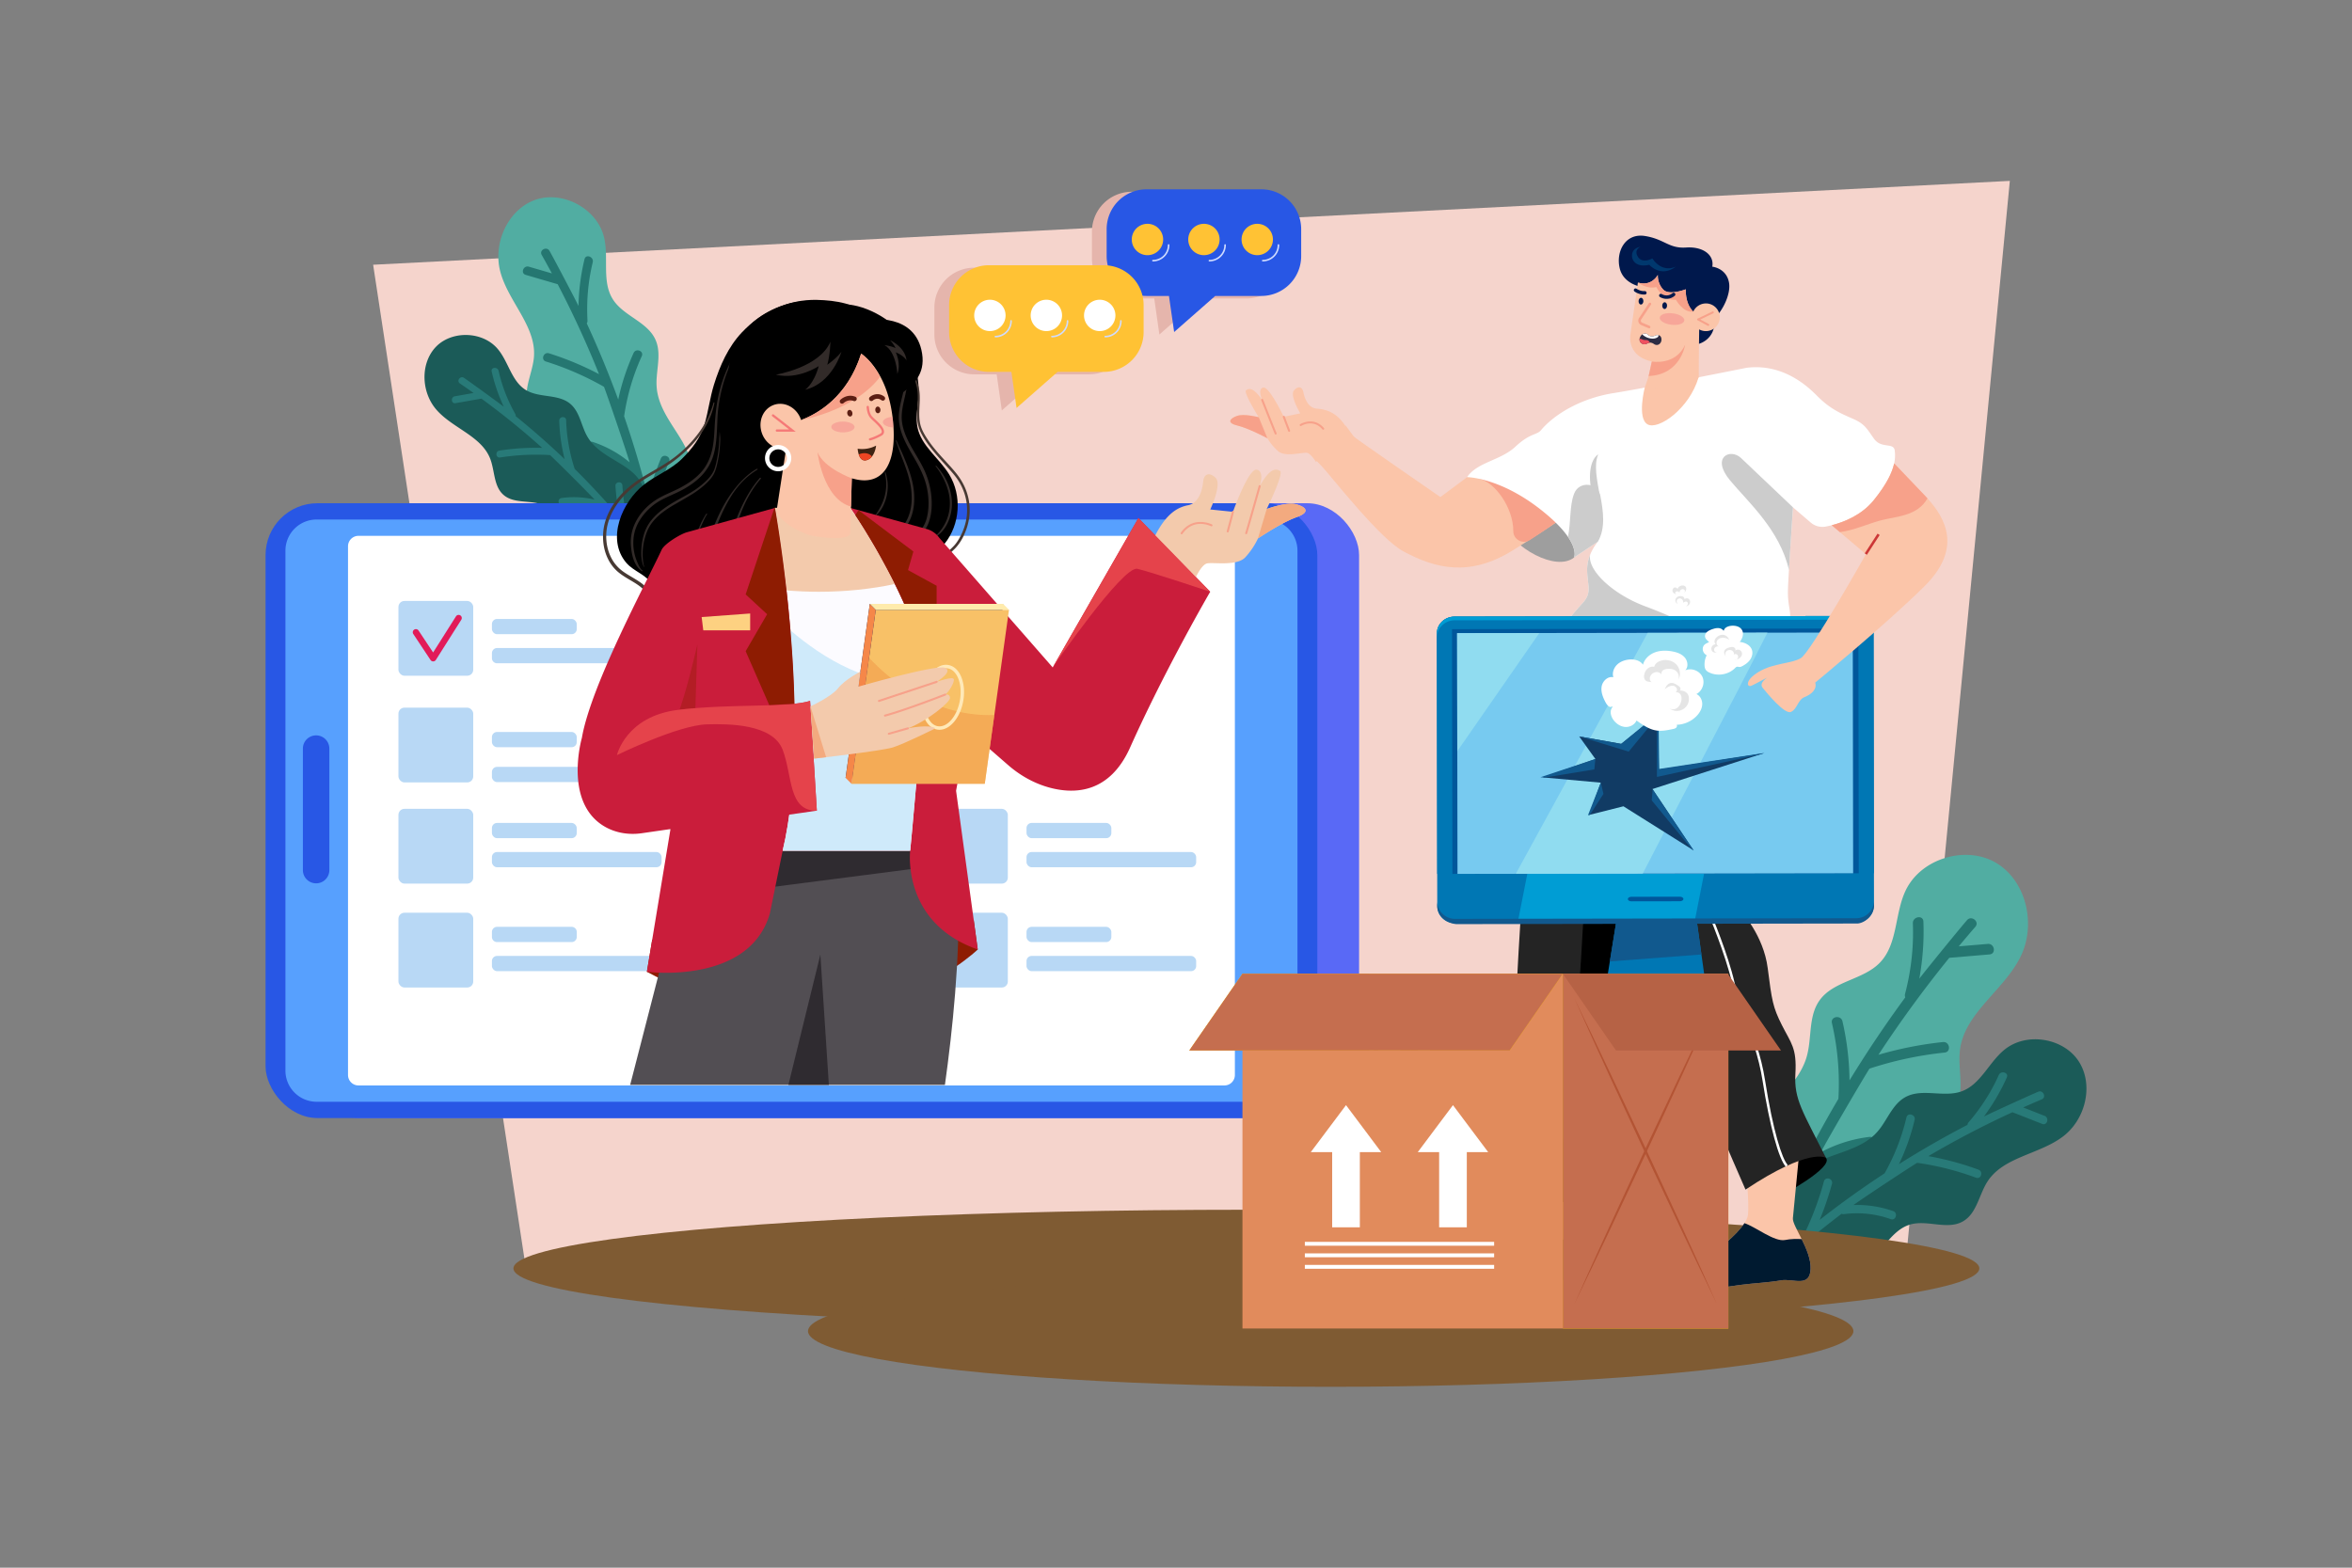 <svg xmlns="http://www.w3.org/2000/svg" viewBox="0 0 4680 3120"><rect x="0" y="0" width="4680" height="3120" fill="#808080" stroke="none"/><defs><style>.cls-1{isolation:isolate;}.cls-12,.cls-2{fill:#fff;}.cls-2{opacity:0;}.cls-3{fill:#f5d4cc;}.cls-4{fill:#51ada2;}.cls-5{fill:#257771;}.cls-6{fill:#1b5b58;}.cls-7{fill:#287a78;}.cls-8{fill:#7f5b33;}.cls-9{fill:#5969f6;}.cls-10{fill:#2857e5;}.cls-11{fill:#57a0fe;}.cls-13{mix-blend-mode:multiply;}.cls-14{fill:#b8d8f5;}.cls-15{fill:#e21b59;}.cls-16{fill:#fbc5a9;}.cls-17{fill:#001a30;}.cls-18{fill:#242424;}.cls-19{fill:#9e9e9e;}.cls-20{fill:#f7a18a;}.cls-21{fill:#ccc;}.cls-22{fill:#ffd685;}.cls-23{fill:#0077b4;}.cls-24{fill:#11598e;}.cls-25{fill:#00579b;}.cls-26{fill:#009dd4;}.cls-27{fill:#77caf0;}.cls-28{fill:#90dcf0;}.cls-29{fill:#113b64;}.cls-30{fill:#e5e5e5;}.cls-31{fill:#cc3737;}.cls-32{fill:#00184c;}.cls-33{fill:#2d2d44;}.cls-34{fill:#ef515f;}.cls-35{fill:#00386e;}.cls-36{opacity:0.5;}.cls-37{fill:#f3888a;}.cls-38{fill:#e5b5ac;}.cls-39{fill:#ffc234;}.cls-40{fill:#cfdbff;}.cls-41{fill:#322b29;}.cls-42{fill:#473933;}.cls-43{fill:#8e1c02;}.cls-44{fill:#524e53;}.cls-45{fill:#2f2b30;}.cls-46{fill:#ca1d3b;}.cls-47{fill:#fcfbff;}.cls-48{fill:#cfeafa;}.cls-49{fill:#f3caac;}.cls-50{opacity:0.39;}.cls-51{fill:#0e2760;}.cls-52{fill:#f8c167;}.cls-53{opacity:0.67;}.cls-54{fill:#f19f4d;}.cls-55{fill:#ffe9b8;}.cls-56{fill:#f58749;}.cls-57{fill:#e5434b;}.cls-58{fill:#f3aa7f;}.cls-59{fill:#fdd181;}.cls-60{fill:#ffebac;}.cls-61{fill:#f57977;}.cls-62{fill:#5b1e13;}.cls-63{fill:#3e2312;}.cls-64{fill:#ef4623;}.cls-65{fill:#e18b5c;}.cls-66{fill:#ffc800;}.cls-67{fill:#c56e4f;}.cls-68{fill:#b35434;}.cls-69{fill:#b66245;}</style></defs><title>03</title><g class="cls-1"><g id="_03" data-name="03"><rect id="_03-2" data-name="03" class="cls-2" width="4680" height="3120"/><polygon class="cls-3" points="1048.52 2538.08 742.47 526.88 3999.16 360 3791.2 2520.96 1048.52 2538.08"/><path class="cls-4" d="M3473.28,2337.5c1.55,6.42,3.25,12.87,4.93,19.37,8.22,31.73,16.61,64.35,9.14,96.14-1.4,5.91-3.08,12-4.77,18.08a280.26,280.26,0,0,0,18.68,34.25c4.47,7.17,9.31,14.12,14.44,20.87a334,334,0,0,0,22.89,27.37c25.49-21.4,50.95-56.1,63.28-66.55,33.14-28,80.78-36.67,107.9-70.74,32.49-41,24.47-105.73,62.44-141.51,33.29-31.3,90.94-28.79,116.5-66.66,22.86-33.86,6.17-78.62,11.24-118.85,9.28-73.68,88.13-118.65,120.86-186,14.18-29.21,17.67-62.89,11.73-94.24-7.19-37.86-28.16-72.37-60.8-91.79-59.71-35.44-149.92-9.22-180.27,55.81-21.66,46.36-15.26,105.71-50.67,142.58-33.33,34.81-92.56,36.15-120.4,75.48-17.69,25-16.77,56.88-20.67,87.52-1.45,11-3.49,21.74-7.23,32C3560.83,2197.29,3447.05,2228.19,3473.28,2337.5Z"/><path class="cls-5" d="M3645.17,2036.07c.21.92.43,1.83.61,2.79a533.34,533.34,0,0,1,12.27,148q-51,86.64-94.69,177.54a786.87,786.87,0,0,0-12.46-95.22c-2.58-13.41-23.56-9.95-20.94,3.49a768.74,768.74,0,0,1,14.18,132.83q-22.53,49.41-42.88,99.81c4.47,7.17,9.31,14.12,14.44,20.87,36.22-89.69,79.58-178.73,90.33-199.95a10.69,10.69,0,0,0,5.78-1.91A253,253,0,0,1,3723,2283.63c13.55-1.64,10.06-22.58-3.49-20.94a273.14,273.14,0,0,0-96.42,30.5c16-30.3,82.77-144.37,96.77-166.37a710.61,710.61,0,0,1,149.58-32c13.63-1.48,10.12-22.37-3.45-20.92a731.26,731.26,0,0,0-128.31,25.34,2358.88,2358.88,0,0,1,141-193q40.05-3.36,80.11-6.76c13.61-1.12,10.08-22.09-3.52-20.9l-43.2,3.61-14.6,1.24c10.92-13,21.81-26,33-38.8,9-10.31-7.57-23.62-16.52-13.33-11.29,12.93-48.28,58.16-73.31,89.2-9.86,12.21-17.81,22.27-21.61,27.25,1-5.69,2-11.41,2.79-17.19a517.12,517.12,0,0,0,5.35-96.52c-.5-13.64-21.44-10-20.94,3.49a478.68,478.68,0,0,1-7.77,105.63q-3.22,17.47-7.75,34.75a10.63,10.63,0,0,0,.42,7q-59,80.31-111,165.29a548.25,548.25,0,0,0-14-117.55,10.42,10.42,0,0,0-3.76-6.16C3655.47,2021.13,3642.75,2025.5,3645.17,2036.07Z"/><path class="cls-6" d="M3566.39,2377.23c-1.16,5.08-2.2,10.25-3.29,15.44-5.27,25.34-10.73,51.37-27.13,71.27-3.06,3.7-6.36,7.41-9.7,11.14a221.43,221.43,0,0,0,1.26,30.79c.66,6.64,1.66,13.25,2.93,19.82a261.11,261.11,0,0,0,6.65,27.38c25.52-6.24,55.68-21.91,68.06-25,33.27-8.26,70,2.26,101.14-12.38,37.33-17.65,54.29-66.32,93.68-78.39,34.52-10.53,74.47,11.4,105.8-6.48,28-16,31.86-53.52,49.51-80.24,32.33-48.93,103.88-53.22,150.62-89.51,20.25-15.72,34.5-38.35,41.25-62.63,8.14-29.32,5.35-61.09-11-86.25-29.89-46-102.94-58.94-147.16-23.5-31.55,25.27-47.76,69.54-85.72,83.26-35.77,13-78.19-6.75-111.65,11.37-21.25,11.49-31.76,34.42-45.23,54.76a119.43,119.43,0,0,1-16.3,20.13C3677.39,2308.54,3586,2290.65,3566.39,2377.23Z"/><path class="cls-7" d="M3793.47,2223.85c-.17.73-.34,1.45-.54,2.19a421.49,421.49,0,0,1-43,109.12q-66.43,43.5-129.12,92.62a620.9,620.9,0,0,0,24.46-71.78c2.86-10.4-13.21-15.28-16-4.85a606.15,606.15,0,0,1-36.39,99q-33.22,27.12-65.25,55.7c.66,6.64,1.66,13.25,2.93,19.82,57-50.85,118.83-98.75,133.86-110a8.37,8.37,0,0,0,4.76.67,199.7,199.7,0,0,1,93,10c10.18,3.57,15-12.48,4.85-16a215.78,215.78,0,0,0-78.94-12.11c21.94-15.86,109.08-73.3,126.68-84a561.22,561.22,0,0,1,117.11,29.63c10.17,3.72,15-12.3,4.87-16a576.9,576.9,0,0,0-99.72-26.91,1861.76,1861.76,0,0,1,167.34-87.4q29.54,11.61,59.09,23.21c10,4,14.86-12.12,4.82-16l-31.86-12.54-10.77-4.23c12.28-5.4,24.53-10.78,36.91-16,10-4.15,2.89-19.37-7-15.21-12.51,5.2-54.51,24.31-83.09,37.54-11.25,5.2-20.4,9.54-24.83,11.74,2.72-3.67,5.42-7.37,8-11.19a409.3,409.3,0,0,0,37.52-66.49c4.42-9.83-11.68-14.59-16-4.84a377.89,377.89,0,0,1-42.42,72.08q-8.39,11.25-17.63,21.9a8.35,8.35,0,0,0-2.16,5.1q-69.84,36.27-136.4,78.24a433.16,433.16,0,0,0,31.17-88.13,8.25,8.25,0,0,0-.51-5.68C3806,2216.87,3795.45,2215.52,3793.47,2223.85Z"/><path class="cls-4" d="M1366.55,980.39c-2.3,4.93-4.73,9.87-7.15,14.84-11.84,24.29-24,49.27-23.13,76.17.17,5,.53,10.18.9,15.39a230.67,230.67,0,0,1-20.71,24.61c-4.78,5.06-9.83,9.88-15.08,14.5a276.08,276.08,0,0,1-23,18.36c-17.09-21.46-32-53.66-40.22-64.12-22.19-28.07-59.26-42.86-75.59-74.82-19.54-38.41-2.46-89.42-27.27-124.55-21.77-30.73-68.75-38.14-83.2-72.92-12.92-31.1,7.89-64.53,10.38-97.86,4.57-61-51.76-110.28-67.17-170.09-6.67-25.92-4-53.7,5.95-78.06,12-29.4,34.6-53.84,64.15-64.19,54-18.85,122.63,17.1,136.5,74.6,9.9,41-5,87.91,17.58,123.48,21.23,33.58,68.86,44.37,84.91,80.7,10.2,23.06,4.23,48.69,2.37,74.09a123.83,123.83,0,0,0,.6,27C1318.79,852.79,1405.64,896.38,1366.55,980.39Z"/><path class="cls-5" d="M1277.05,708.74c-.32.7-.65,1.4-1,2.15a439.71,439.71,0,0,0-34.16,117.57q27.06,78.36,47.43,158.94A647.72,647.72,0,0,1,1315,912.51c4.28-10.41,20.66-4.17,16.34,6.25a633.51,633.51,0,0,0-33.2,105q10.11,43.61,18.29,87.65c-4.78,5.06-9.83,9.88-15.08,14.5-14.58-78.39-35-157.43-40.23-176.33a8.7,8.7,0,0,1-4.36-2.48,208.39,208.39,0,0,0-83.15-51.1c-10.68-3.55-4.43-19.89,6.25-16.35a225,225,0,0,1,72.9,40.43c-8-27.1-43.23-130.19-50.93-150.25a586.07,586.07,0,0,0-115.6-50.34c-10.78-3.42-4.51-19.73,6.21-16.33a602.84,602.84,0,0,1,99.5,41.48,1939.8,1939.8,0,0,0-82.32-179q-31.8-9.27-63.6-18.59c-10.82-3.13-4.53-19.49,6.26-16.3l34.3,10,11.6,3.39c-6.69-12.3-13.36-24.56-20.29-36.74-5.59-9.81,10-17.84,15.53-8.07,7,12.29,29.48,54.89,44.63,84.07,6,11.48,10.74,20.91,13,25.55.1-4.77.24-9.55.56-14.34a426.4,426.4,0,0,1,11.48-78.85c2.64-10.94,19-4.59,16.34,6.24a394.93,394.93,0,0,0-11,86.61q-.26,14.64.57,29.34a8.83,8.83,0,0,1-1.49,5.59Q1202,718,1230.16,795.2a451.55,451.55,0,0,1,30.56-92.67,8.55,8.55,0,0,1,4-4.36C1271.17,695,1280.73,700.59,1277.05,708.74Z"/><path class="cls-6" d="M1284.83,997.24c.1,4.3.1,8.64.12,13,.11,21.34.26,43.26,10.25,62,1.87,3.48,3.93,7,6,10.58a183.47,183.47,0,0,1-6.06,24.67c-1.62,5.25-3.51,10.43-5.62,15.53a218.33,218.33,0,0,1-9.85,21c-19.6-9.23-41.4-26.83-50.89-31.35-25.53-12.12-57-9.64-79.68-26.56-27.26-20.37-33-62.47-62.85-78.67-26.16-14.16-62-3-84.41-22.56-20-17.51-17-48.45-26.85-72.93-18.11-44.82-75.21-60-107-97-13.79-16-21.59-36.64-23.07-57.36-1.78-25,5.68-50.22,23-67.88,31.68-32.23,92.81-30.75,122.73,5.12,21.35,25.58,27.2,64,55.62,81.3,26.77,16.36,64.27,7.35,88.33,27.46,15.29,12.77,20,33,27.58,51.65a98.06,98.06,0,0,0,9.87,18.93C1206.4,923.58,1283.15,924.09,1284.83,997.24Z"/><path class="cls-7" d="M1126.5,836.15c0,.61,0,1.22.07,1.86a346.84,346.84,0,0,0,16.92,95.2q46.54,46,89.14,96a511.51,511.51,0,0,1-8-62c-.61-8.86,13.17-10.18,13.76-1.28a500.12,500.12,0,0,0,13.18,85.95q22.41,27.35,43.6,55.68c-1.62,5.25-3.51,10.43-5.62,15.53-37.72-50.41-79.83-99.23-90.12-110.8a6.85,6.85,0,0,1-4-.24,164.74,164.74,0,0,0-76.75-7.12c-8.8,1.22-10.09-12.54-1.29-13.76a177.64,177.64,0,0,1,65.76,3.15c-15.13-16.4-76.12-77.08-88.59-88.6a462.44,462.44,0,0,0-99.46,4.76c-8.82,1.34-10.09-12.39-1.31-13.73a476.1,476.1,0,0,1,85-5.41,1533,1533,0,0,0-120.87-98q-25.75,4.55-51.54,9.07c-8.76,1.57-10-12.22-1.26-13.73l27.78-4.92,9.4-1.65c-9-6.37-18-12.72-27.21-18.93-7.39-5,.84-16.12,8.18-11.14,9.26,6.26,40.06,28.57,61,43.94,8.24,6,14.92,11,18.14,13.55-1.6-3.41-3.17-6.85-4.62-10.35a336.55,336.55,0,0,1-19.43-59.86c-2-8.66,11.82-9.87,13.76-1.28a311.55,311.55,0,0,0,22.47,65.18q4.93,10.46,10.66,20.58a6.92,6.92,0,0,1,.9,4.47q50.47,40.74,97.38,85.55a357.06,357.06,0,0,1-10.75-76.31,6.78,6.78,0,0,1,1.34-4.5C1117.52,828.46,1126.26,829.1,1126.5,836.15Z"/><ellipse class="cls-8" cx="2480.07" cy="2524.35" rx="1458.41" ry="116.72"/><ellipse class="cls-8" cx="2647.83" cy="2649.21" rx="1040.06" ry="110.79"/><rect class="cls-9" x="611.49" y="1001.54" width="2092.81" height="1223.59" rx="103.17"/><rect class="cls-10" x="528.41" y="1001.54" width="2092.81" height="1223.59" rx="103.17"/><path class="cls-11" d="M629.95,1034H2519.69a62,62,0,0,1,62,62V2130.71a62,62,0,0,1-62,62H629.95a62,62,0,0,1-62-62V1095.95a62,62,0,0,1,62-62Z"/><path class="cls-12" d="M713.27,1066.41H2436.37a20.78,20.78,0,0,1,20.78,20.78V2139.47a20.77,20.77,0,0,1-20.77,20.77H713.27a20.78,20.78,0,0,1-20.78-20.78V1087.19A20.78,20.78,0,0,1,713.27,1066.41Z"/><g class="cls-13"><rect class="cls-14" x="978.83" y="1637.81" width="168.79" height="30.31" rx="10.15"/></g><g class="cls-13"><rect class="cls-14" x="978.83" y="1695.68" width="337.58" height="30.31" rx="10.15"/></g><g class="cls-13"><rect class="cls-14" x="792.82" y="1196.02" width="148.81" height="148.81" rx="11.92"/></g><path class="cls-15" d="M861.91,1316.33a6.26,6.26,0,0,1-5.22-2.8l-34.31-51.73a6.26,6.26,0,0,1,10.44-6.92l29,43.67,45.48-71.88a6.26,6.26,0,0,1,10.58,6.7l-50.64,80.05a6.27,6.27,0,0,1-5.23,2.91Z"/><g class="cls-13"><rect class="cls-14" x="978.83" y="1231.85" width="168.79" height="30.31" rx="10.15"/></g><g class="cls-13"><path class="cls-14" d="M989,1289.72h317.27a10.15,10.15,0,0,1,10.15,10.15v10a10.16,10.16,0,0,1-10.16,10.16H989a10.15,10.15,0,0,1-10.15-10.15v-10A10.16,10.16,0,0,1,989,1289.72Z"/></g><g class="cls-13"><rect class="cls-14" x="978.83" y="1526.2" width="337.58" height="30.31" rx="10.15"/></g><g class="cls-13"><rect class="cls-14" x="978.83" y="1456.75" width="168.79" height="30.31" rx="10.15"/></g><g class="cls-13"><rect class="cls-14" x="792.82" y="1408.35" width="148.81" height="148.81" rx="11.92"/></g><g class="cls-13"><rect class="cls-14" x="792.82" y="1609.73" width="148.81" height="148.81" rx="11.92"/></g><g class="cls-13"><path class="cls-14" d="M989,1844.6h148.48a10.15,10.15,0,0,1,10.15,10.15v10a10.16,10.16,0,0,1-10.16,10.16H989a10.15,10.15,0,0,1-10.15-10.15v-10A10.15,10.15,0,0,1,989,1844.6Z"/></g><g class="cls-13"><rect class="cls-14" x="978.83" y="1902.47" width="337.58" height="30.31" rx="10.15"/></g><g class="cls-13"><rect class="cls-14" x="792.82" y="1816.52" width="148.81" height="148.81" rx="11.92"/></g><g class="cls-13"><rect class="cls-14" x="2042.56" y="1637.81" width="168.79" height="30.31" rx="10.15"/></g><g class="cls-13"><rect class="cls-14" x="2042.56" y="1695.68" width="337.58" height="30.31" rx="10.15"/></g><g class="cls-13"><rect class="cls-14" x="1856.55" y="1609.73" width="148.81" height="148.81" rx="11.92"/></g><g class="cls-13"><rect class="cls-14" x="2042.56" y="1844.6" width="168.79" height="30.31" rx="10.15"/></g><g class="cls-13"><rect class="cls-14" x="2042.56" y="1902.47" width="337.58" height="30.31" rx="10.15"/></g><g class="cls-13"><rect class="cls-14" x="1856.55" y="1816.52" width="148.81" height="148.81" rx="11.92"/></g><path class="cls-10" d="M655.34,1731.71V1489.87A26.32,26.32,0,0,0,629,1463.55h0a26.33,26.33,0,0,0-26.32,26.32v241.84A26.32,26.32,0,0,0,629,1758h0A26.31,26.31,0,0,0,655.34,1731.71Z"/><path class="cls-16" d="M3027.91,2326.88s6.22,65.54,4,90.14-55.4,69.12-81.24,82-84.56,36.34-80.28,58.84,121.23,2.61,147.45-.8,54.73-4.53,79.3-8.91,57.77,15.46,59.23-22.91-36.81-85.39-35.24-100.81,12.18-125.63,12.18-125.63S3043.57,2310.41,3027.91,2326.88Z"/><path class="cls-17" d="M3097.17,2548.18c-24.56,4.38-53.08,5.5-79.29,8.91s-143.17,23.31-147.45.8,54.44-45.92,80.28-58.84c20.51-10.24,58.24-40.39,74-64.7,22.81,7.54,59.62,37.71,80.89,33.47,11.24-2.25,23.19-2.35,33-1.77,9.22,18.53,18.5,40,17.77,59.22C3155,2563.64,3121.74,2543.8,3097.17,2548.18Z"/><path class="cls-18" d="M3313.07,1245.6v228.81s-74.43,290.38-74.3,325.65c.05,12.41-27.4,134.39-40.83,229.38-11.58,81.87,7.67,133.58-3.83,211.63-13.11,89-39.17,154.49-39.17,154.49l-70.63-5-84.48-6s21.71-608.9,37.72-679.46S3167.23,1257,3167.23,1257Z"/><path d="M3313.07,1462.32v12.09s-74.43,290.38-74.3,325.65c.05,12.41-27.4,134.39-40.83,229.38-11.58,81.87,7.67,133.58-3.83,211.63-13.11,89-39.17,154.49-39.17,154.49l-70.63-5c32.54-72.14,34.77-271.29,46.85-326.61,12.37-56.64,18.84-252.93,25.29-322.09S3280,1477.93,3280.1,1466.51C3280.1,1466.51,3293.25,1440.82,3313.07,1462.32Z"/><path d="M3633.34,2304.37C3649,2324,3544,2379.69,3544,2379.69l-38.16-58.55S3603.23,2266.47,3633.34,2304.37Z"/><path class="cls-16" d="M3474.27,2326.88s6.22,65.54,4,90.14-55.4,69.12-81.24,82-84.56,36.34-80.28,58.84,121.23,2.61,147.44-.8,54.73-4.53,79.3-8.91,57.78,15.46,59.24-22.91-36.81-85.39-35.24-100.81,12.18-125.63,12.18-125.63S3489.93,2310.41,3474.27,2326.88Z"/><path class="cls-17" d="M3543.53,2548.18c-24.57,4.38-53.08,5.5-79.3,8.91s-143.16,23.31-147.44.8,54.44-45.92,80.28-58.84c20.51-10.24,58.24-40.39,74-64.7,22.81,7.54,59.62,37.71,80.89,33.47,11.24-2.25,23.19-2.35,33-1.77,9.22,18.53,18.5,40,17.77,59.22C3601.31,2563.64,3568.1,2543.8,3543.53,2548.18Z"/><path class="cls-18" d="M3420.49,1215.7s126.28,56.8,113.31,194.5c-17.29,183.63-69.32,403.53-69.32,403.53s44.55,47.81,52.85,112.6,10.11,77.84,28.31,113.9,29.9,45.38,26.84,96.73,14.9,75.33,60.86,167.41c0,0-32.29-21.85-160.12,63.14,0,0-150.92-343.94-179.38-436.22s-33.49-165.94-28-286.38,5.76-244.1,5.76-244.1l4.42-152.31Z"/><path class="cls-12" d="M3553.53,2322.05c-14.19-14.86-32.37-81.91-46.31-170.82-8-50.78-23.13-89.13-36.52-123-9.51-24-18.49-46.73-24.12-71.31-13.44-58.67-48-140.16-48.34-141l-.31-.72.16-.77c.33-1.67,33.82-169,53-309.6,19.06-139.55-9.66-193.11-10-193.63l4.42-2.48c.31.56,7.7,14,12.71,45.06,4.58,28.46,7.92,77.89-2.16,151.74-18.56,135.92-50.43,296.64-52.92,309.14,3.48,8.27,35.45,85,48.31,141.11,5.54,24.2,14.45,46.73,23.89,70.58,13.48,34.08,28.77,72.71,36.81,124,15.68,100,33.89,156.51,45,168.11Z"/><path class="cls-19" d="M3132.14,1109.46c-35.41,28.52-120.3-17.28-146.83-72.31-13.48-28,100.71-43.4,100.71-43.4S3163.42,1084.28,3132.14,1109.46Z"/><path class="cls-16" d="M3130,1016.58s-33.16,24.78-119.68,78.62-154.37,36.2-217.5,2.34c-45.33-24.31-130.9-132.73-182-193.28l60.81-51c49.62,36.31,194.5,136,194.5,136l53.14-39.67C2969.55,919.71,3130,1016.58,3130,1016.58Z"/><path class="cls-20" d="M3011.18,1057.09c0-47.31-37.14-97.58-67.25-104l14.86-8.17c66.79,8.67,171.18,71.68,171.18,71.68,9.06-8.54-35,25.56-86,58.3C3029.84,1083.92,3011.17,1073.85,3011.18,1057.09Z"/><path class="cls-12" d="M3475.51,731.92s-195.44,39.39-264.79,50.41-120.6,45.19-144.5,73.86c-8.4,10.07-21.3,5.21-50.91,32.84s-76,30.54-96.1,60.58c0,0,64.7.25,146.56,64.64s66.37,95.21,66.37,95.21l47.42-31.52s-21.76,24.66-21.49,55.76,10.35,44.7-8.13,65.6-43.56,45.18-27.7,55.82,154.58,5,258.78,7.09,170.52-.53,178.21-22.16-2.91-30.14-1.51-68.15,10-162.17,10-162.17L3603,1040a35.5,35.5,0,0,0,29.66,8c24-4.52,67.41-17.34,96.07-52.88,41.43-51.38,43.67-79.6,41.43-98.24-2-17.13-26.57-3.09-41.26-23.69s-18.1-29.29-42.25-39.86-45.37-19.5-71.32-45.81S3542.21,723.86,3475.51,731.92Z"/><path class="cls-21" d="M3442.45,956.06c-38.67-46.62.67-64.39,21.69-44.67s103.55,98.34,103.55,98.34-5.07,73.47-8.05,124.68C3541.46,1054.28,3477.55,998.38,3442.45,956.06Z"/><path class="cls-21" d="M3381,1262.21c-104.2-2.13-242.93,3.55-258.78-7.09s9.23-34.92,27.7-55.82,8.41-34.5,8.13-65.6a77.72,77.72,0,0,1,6.1-29.85c-6.09,29.86,43.16,78.06,109.76,102.93,54.39,20.32,93.21,39.76,113,55.54C3384.91,1262.28,3383,1262.26,3381,1262.21Z"/><path class="cls-21" d="M3176.5,1073.12c30.42-53-14.38-126.08,3.59-168.86,0,0-21,10.74-15.47,60.55s-.93,76.91-.93,76.91Z"/><path class="cls-22" d="M3179.56,1077.94l-.74.88C3179.26,1078.28,3179.56,1077.94,3179.56,1077.94Z"/><path class="cls-21" d="M3179.56,1077.94l-47.42,31.52s6.73-13.43-12.2-41.06c5.91-28.69,3.1-61,11.63-84.34.26-.7.52-1.39.79-2.06,10.09-25.34,47-21.82,52.08,5C3190.39,1018.5,3194.81,1051.34,3179.56,1077.94Z"/><polygon class="cls-23" points="3373.64 1814.73 3219.97 1810.03 3192.89 1977.62 3396.4 1977.3 3373.64 1814.73"/><polygon class="cls-24" points="3372.61 1807.35 3219.33 1814 3203.26 1913.46 3385.53 1899.61 3372.61 1807.35"/><path class="cls-25" d="M3416.46,1973l-243.65.38a14.43,14.43,0,0,0-14.41,14.45l0,17.4,272.51-.43,0-17.4A14.42,14.42,0,0,0,3416.46,1973Z"/><path class="cls-23" d="M3692.85,1225.94l-798.78,1.25c-19.39,0-35.09,15-35.06,33.52l.85,543.15c0,18.48,15.78,33.43,35.17,33.4l798.78-1.25c19.4,0,35.1-15,35.07-33.52l-.85-543.15C3728,1240.87,3712.25,1225.91,3692.85,1225.94Z"/><polygon class="cls-26" points="3019.72 1837.07 3371.48 1836.52 3491.93 1226.26 3140.17 1226.81 3019.72 1837.07"/><path class="cls-24" d="M3693.8,1827.43,2895,1828.69a35.12,35.12,0,0,1-35.18-35.07l0,8.58c0,19.4,15.78,35.09,38.24,37l798.78-1.25c16.33-2,32-17.75,32-37.15l0-8.57A35.11,35.11,0,0,1,3693.8,1827.43Z"/><path class="cls-23" d="M3692.85,1225.94l-798.78,1.25c-19.39,0-35.09,15-35.06,33.52l.75,478.56,869-1.36-.75-478.57C3728,1240.87,3712.25,1225.91,3692.85,1225.94Z"/><rect class="cls-25" x="2889.59" y="1251.47" width="808.58" height="487.12" transform="translate(-2.34 5.18) rotate(-0.09)"/><rect class="cls-27" x="2899.73" y="1259.48" width="787.27" height="479.1" transform="translate(-2.35 5.18) rotate(-0.09)"/><path class="cls-25" d="M3342.63,1784.61l-96.58.15c-3.89,0-7,2-7,4.54s3.16,4.52,7,4.51l96.59-.15c3.88,0,7-2,7-4.54S3346.52,1784.6,3342.63,1784.61Z"/><path class="cls-26" d="M3692.85,1225.94l-798.78,1.25a35.12,35.12,0,0,0-35.06,35.18v7.35a35.12,35.12,0,0,1,35.07-35.17l798.77-1.26a35.12,35.12,0,0,1,35.18,35.07V1261A35.12,35.12,0,0,0,3692.85,1225.94Z"/><polygon class="cls-28" points="3062.96 1259.85 2899.72 1495 2899.35 1260.1 3062.96 1259.85"/><path class="cls-28" d="M3516.79,1259.13c-57,113.87-184.1,354.49-248.09,479.5l-252.59.4,262.42-479.52Z"/><polygon class="cls-29" points="3298.56 1422.54 3300.87 1531.76 3508.57 1499.31 3288.08 1570.33 3369.66 1692.28 3230.31 1604.69 3161.8 1621.93 3185.26 1557.64 3069.59 1547.12 3174.48 1510.55 3142.28 1465.62 3225.83 1480.48 3298.56 1422.54"/><polygon class="cls-24" points="3296.97 1546.26 3505.36 1500.66 3510.9 1498.55 3301.41 1530.35 3300.1 1419.26 3225.83 1480.48 3142.28 1465.62 3240.77 1495.9 3296.72 1427.85 3296.97 1546.26"/><polygon class="cls-24" points="3073.72 1547.42 3172.39 1531.27 3174.48 1510.55 3065.09 1546.87 3073.72 1547.42"/><polygon class="cls-24" points="3163.64 1621.56 3190.54 1580.03 3185.26 1557.64 3159.73 1622.57 3163.64 1621.56"/><polygon class="cls-24" points="3366.2 1690.09 3370.13 1692.59 3288.41 1570.89 3286.59 1592.91 3366.2 1690.09"/><path class="cls-12" d="M3318,1168a11.65,11.65,0,0,0,4.56,14.46c-6.8,5.1-7.89,16.23-2.22,22.55s16.86,6.43,22.66.22c2.06,7,9.59,11.47,16.84,11.18s13.92-4.7,18.16-10.59c2.73-3.79,4.62-8.69,3.12-13.11-2-5.81-8.62-8.32-14.49-10.1a30.5,30.5,0,0,0,16.61-10.87c2.65-3.45,4.53-8.32,2.28-12-1.85-3.06-5.73-4.09-9.24-4.75-4.05-.76-8.23-1.37-12.26-.5s-7.91,3.49-9.19,7.4c1.7-2.61.58-6.35-1.79-8.37s-5.65-2.63-8.77-2.72c-3.41-.09-7.05.45-9.67,2.65s-2.95,5.53-2.47,8.58C3326.56,1161.24,3320.64,1162.24,3318,1168Z"/><path class="cls-12" d="M3388.49,1288.5a13.82,13.82,0,0,0,7.51,15.56,40,40,0,0,0-4.24,21,16,16,0,0,0,2.33,8,16.51,16.51,0,0,0,6.55,5.11c16.54,8.22,38.13,4.79,51.32-8.16,1.37-1.35,2.82-2.87,4.74-3.1,1.38-.17,2.74.39,4.12.49,2.24.17,4.38-.82,6.35-1.88,6-3.2,11.61-7.3,15.41-12.89s5.52-12.88,3.37-19.29c-3.25-9.66-14.11-14.71-24.25-15.81,5.84-6.87,9-17.42,3.83-24.82-4.24-6.09-12.55-7.88-20-7.35-6.71.47-14.42,3.57-15.77,10.16-2.2-3.49-6.43-5.3-10.55-5.52s-8.18.9-12.09,2.19c-6.78,2.23-14.56,6.57-14.49,13.7.05,5.48,4.59,8.66,8.21,11.92C3395.73,1280.55,3390.22,1281.83,3388.49,1288.5Z"/><path class="cls-12" d="M3194.83,1398c-5.21-9.79-9.73-20.76-7.89-31.7s12.46-21,23.25-18.43c-2.59-8.62.74-18.35,7.1-24.72s15.34-9.66,24.3-10.55c10.29-1,22,1.68,27.6,10.36,2.92-11.34,12.42-20.26,23.35-24.47s23.11-4.18,34.64-2.12c9.26,1.65,18.77,4.88,25,12s7.71,18.88,1.2,25.67c12.31-5.34,28.34.73,34,12.89s.06,28.36-11.94,34.37c7.79,3.4,12.12,12.46,11.63,20.94s-5,16.31-10.9,22.47a57.81,57.81,0,0,1-39.88,17.74c1.27,1.89.35,4.62-1.41,6.08s-4.08,2-6.31,2.44c-10.5,2.21-21.25,4.43-31.88,3-15-2.06-28-11.19-40.34-20-3.64,8.57-13.53,13.53-22.81,12.78s-17.69-6.48-23.17-14c-5-6.92-7.72-16.8-2.95-23.91.82-1.24,1.29-2.13.3-3.26C3202.9,1410.44,3196.91,1401.94,3194.83,1398Z"/><path class="cls-30" d="M3277.4,1331.52a15.82,15.82,0,0,1,14.23-4.43c1.15-5.88,6.69-10,12.37-11.89,10.52-3.56,23.07-1.22,31,6.6s10.23,21,4.72,30.65a15.81,15.81,0,0,0-3.92-16.27c-4.74-4.53-11.89-5.58-18.41-4.89-3.12.33-6.33,1.07-8.73,3.09s-3.69,5.61-2.26,8.4a12,12,0,0,0-11.19-5.18,14.67,14.67,0,0,0-10.58,6.73c-2.7,4.17-2.7,10.68,2,13.37-5.2-1.19-10.75-.34-13.77-5.27C3269.06,1346.32,3272.82,1336.06,3277.4,1331.52Z"/><path class="cls-30" d="M3333.57,1378.39c3.91-1.68,8.69.74,10.75,4.47s1.92,8.29,1,12.43c-1.29,5.6-4.18,11.08-9,14.15s-11.86,3.06-15.89-1a23.93,23.93,0,0,0,40.16-19.47,16.58,16.58,0,0,0-2.26-7.44c-3.23-5.18-9.82-7.33-15.92-7.34,1.7-1.11,1.88-3.67.94-5.47a12.52,12.52,0,0,0-4.36-4.16c-4.22-2.87-8.95-5.88-14-5.25-6.23.76-10.59,6.83-12.2,12.46,3.87-4,11.48-8,17.22-6.77C3336.07,1366.25,3340,1374.21,3333.57,1378.39Z"/><path class="cls-30" d="M3405.24,1290.24a9,9,0,0,1,8.77-8,7.41,7.41,0,0,1-2.36-7,12.64,12.64,0,0,1,3.71-6.62c3.73-3.74,9.19-5.91,14.4-5s9.88,5.08,10.67,10.31c-1.52-2.28-4.27-3.4-6.93-4a18.74,18.74,0,0,0-10.88.3c-3.45,1.3-6.4,4.25-7,7.88s1.53,7.73,5.09,8.67a7.78,7.78,0,0,0-8.13,1.89,6.31,6.31,0,0,0-1.44,6.61,4.61,4.61,0,0,0,5.91,2.47C3411.29,1300.51,3404.69,1297.29,3405.24,1290.24Z"/><path class="cls-30" d="M3434.28,1291.44a21.68,21.68,0,0,1,7.24-3c2.72-.72,5.68-1.33,8.29-.27s4.39,4.5,2.78,6.81a8.2,8.2,0,0,1,13.61,5.62c.24,3.67-2.06,7.14-5,9.29s-6.59,3.23-10.13,4.26a7.85,7.85,0,0,0,6.61-3.73,6.21,6.21,0,0,0-.83-7.32,5.16,5.16,0,0,0-7.11,0c1.42-2.91-.44-6.58-3.22-8.23a9.5,9.5,0,0,0-11.66,1.73,8.79,8.79,0,0,0,.32,11.61C3430.84,1303.51,3428.15,1295.8,3434.28,1291.44Z"/><path class="cls-30" d="M3328,1176.6a6.25,6.25,0,0,1,3.39-7.11c2.65-1.07,6.17.63,6.62,3.46.6-4.2,4.76-7.24,9-7.66,2.46-.24,5.17.35,6.79,2.22a7.27,7.27,0,0,1,1.09,6.82,16.63,16.63,0,0,1-3.81,6.05c1.09-1.63,2-3.69,1.25-5.5-.83-2-3.49-2.82-5.6-2.22a6.67,6.67,0,0,0-4.69,6.4c-1.48-1.13-3.16-2.22-5-2.22s-3.83,1.56-3.55,3.41,2.31,2.68,3.91,2.89C3333.42,1182.59,3329,1180.87,3328,1176.6Z"/><path class="cls-30" d="M3338.1,1187.68a11.12,11.12,0,0,1,4.58-1.2,11,11,0,0,1,6.28,1,5.17,5.17,0,0,1,2.75,5.36c2.12-2.71,6.69-2.71,9.13-.3a8.06,8.06,0,0,1,1,9.54,11.06,11.06,0,0,1-8.52,5.11c2.35-.08,4.2-2.2,4.89-4.44a4.72,4.72,0,0,0-.16-3.71,4.26,4.26,0,0,0-4.53-1.67,12.46,12.46,0,0,0-4.55,2.36,7.46,7.46,0,0,0-3.44-8,6.59,6.59,0,0,0-8.35,1.88,6,6,0,0,0,1.66,8.1C3332,1199.87,3332.2,1191,3338.1,1187.68Z"/><path class="cls-16" d="M3379.75,751.15c-18.24,62.41-80.21,105.43-101.46,93.38s-5.59-73.11-5.59-73.11L3297,700.61l81.74-7.6Z"/><path class="cls-20" d="M3296.06,713.74c16.65-6.52,67.74-9.2,74.13-36a2.67,2.67,0,0,1,5.23.12c5.24,27.76-36,69.2-83.16,90.55Z"/><path class="cls-16" d="M3829.08,1167c-76.77,76-217.12,191.46-217.12,191.46,3.85,13.65-7.57,23.4-21.21,28.81s-14.35,23.86-27.06,29.57-48.13-38-56.3-47.92,9.15-20.3,9.15-20.3c-4.65,1.6-22.6,12.32-31.58,16.14s-14.1-10.76,15.3-28.13,63.93-15.5,83.12-26.87S3712.81,1103,3712.81,1103l-51.8-43.91-16.24-13.75c24.7-6.24,59.66-20,84-50.21,26-32.29,36.59-55.43,40.29-72.8l.92,1c15.48,16.2,38.16,40,60.95,63.89.72.76,1.43,1.51,2.14,2.28l0,0C3872.62,1031.92,3904.48,1092.35,3829.08,1167Z"/><path class="cls-20" d="M3835.24,991.8c-20,36.1-63.63,35.87-93.47,44-27.56,7.55-52.18,19.39-80.76,23.23l-16.24-13.75c24.7-6.24,59.66-20,84-50.21,26-32.29,36.59-55.43,40.29-72.8,0,0,0,0,0,0l.92,1c15.48,16.2,38.16,40,60.95,63.89.72.76,1.43,1.51,2.14,2.28l0,0C3833.81,990.23,3834.52,991,3835.24,991.8Z"/><rect class="cls-31" x="3702.12" y="1080.78" width="46.84" height="5.07" transform="translate(790.81 3621.13) rotate(-57.07)"/><path class="cls-32" d="M3440.54,563.43c-4.67-29.94-33.48-32.68-33.48-32.68,4.28-22.63-17.45-40.45-52.13-38.14s-42.78-16.79-82-22.95-58,31.3-50,64.42,46.46,37.51,46.46,37.51l-.67,109,95.69,5.91c24.9.85,45.73-17.36,46.53-40.67a40,40,0,0,0-1.1-10.54C3429.76,616.72,3443.76,584.13,3440.54,563.43Z"/><path class="cls-16" d="M3395.35,603.93a27.61,27.61,0,0,0-26.08,16.22c-8.06-7.94-15.21-21.43-15-44.34,0,0-32.94,13-44.7.66-12.26-12.88-10.82-29.28-10.82-29.28s-12.26,23.67-39.65,15.09L3244.57,663s-10.54,44.81,42.25,56.42l-6.35,28.91s-4.57,27.9,40.08,32.93c43,4.84,59.2-30.15,59.2-30.15l1.29-95.56a27.57,27.57,0,1,0,14.31-51.66Z"/><path class="cls-33" d="M3306,676.49c-.3,6-5.15,10.6-10.16,10s-4.6-3.06-10.55-4.42a7.6,7.6,0,0,0-2.49-.15c-4.6.44-8.11,4.7-13.74,2.71-5.25-1.86-7.18-6.24-6.57-10.47a11.28,11.28,0,0,1,1-3.22,13.32,13.32,0,0,1,4.27-5.46,9.72,9.72,0,0,1,7.86-1.36c4.31.89,3.73,4.42,10,5.19s8-2.88,13.16-2.49a8.79,8.79,0,0,1,1.52.24C3304.4,668.15,3306.25,672,3306,676.49Z"/><path class="cls-34" d="M3282.82,682c-4.6.44-8.11,4.7-13.74,2.71-5.25-1.86-7.18-6.24-6.57-10.47a8.91,8.91,0,0,1,4.66,1,16,16,0,0,0,6.91,1.51C3278.11,676.72,3281,677.58,3282.82,682Z"/><path class="cls-12" d="M3300.31,667.11a6.54,6.54,0,0,1-1.18,3.27c-1.49,1.55-7,5.25-17.65,2.63a30.4,30.4,0,0,1-13.73-7.48,9.72,9.72,0,0,1,7.86-1.36c4.31.89,3.73,4.42,10,5.19s8-2.88,13.16-2.49A8.79,8.79,0,0,1,3300.31,667.11Z"/><path class="cls-20" d="M3354.27,575.81s-32.94,13-44.7.66c-12.26-12.88-10.82-29.28-10.82-29.28s-12.26,23.67-39.65,15.09c0,0,16.77,13.61,36.78,9,0,0,12.49,27.88,38.85,25.28,0,0,14.32,26.55,34.54,23.55C3361.21,612.21,3354.06,598.72,3354.27,575.81Z"/><path class="cls-20" d="M3286.82,719.46s46.89,8.93,66.3-33.32c0,0-8.71,59.67-72.65,62.23Z"/><path class="cls-20" d="M3399.21,648.64a2,2,0,0,1-.94-.24L3378,637.52a2,2,0,0,1-1.05-1.79,2,2,0,0,1,1.13-1.73L3407,620.1a2,2,0,1,1,1.71,3.56l-25.44,12.22,16.85,9a2,2,0,0,1-.93,3.72Z"/><path class="cls-20" d="M3281.42,653.37a2.5,2.5,0,0,1-1-.2l-14.74-6.24a9.55,9.55,0,0,1-4.24-14.06l19.43-29.37a2.54,2.54,0,1,1,4.24,2.8l-19.43,29.38a4.46,4.46,0,0,0,2,6.57l14.74,6.24a2.54,2.54,0,0,1-1,4.88Z"/><path class="cls-32" d="M3270,599.53c-.13,3.75-2.39,6.71-5,6.62s-4.71-3.2-4.58-6.94,2.39-6.71,5-6.62S3270.11,595.79,3270,599.53Z"/><path class="cls-32" d="M3317.1,608.43c-.13,3.75-2.39,6.71-5,6.62s-4.71-3.2-4.58-6.95,2.38-6.71,5-6.61S3317.23,604.69,3317.1,608.43Z"/><path class="cls-32" d="M3331.27,582.78a3.43,3.43,0,0,0-3.28.63c-10.27,8.7-21,2.15-21.44,1.87a3.41,3.41,0,0,0-3.67,5.76,25.23,25.23,0,0,0,29.52-2.41,3.42,3.42,0,0,0,.4-4.82A3.34,3.34,0,0,0,3331.27,582.78Z"/><path class="cls-32" d="M3274,579.55a3.07,3.07,0,0,0-1.18-.17,27.33,27.33,0,0,1-16.4-4.71,3.42,3.42,0,0,0-4.24,5.36,33.67,33.67,0,0,0,20.86,6.18,3.42,3.42,0,0,0,1-6.66Z"/><path class="cls-35" d="M3263.81,491.31s-15.25,1.6-16.44,15.7,11.5,25.49,34.31,19.91c0,0,22.77,26.94,53.62,3.25,0,0-26,15.38-47.53-15.76,0,0-19.47,11-28.53-3.1S3263.81,491.31,3263.81,491.31Z"/><g class="cls-36"><path class="cls-37" d="M3351.47,637.92c-.77,6.28-12.34,10-25.86,8.39s-23.85-8.08-23.08-14.36,12.34-10,25.86-8.4S3352.24,631.63,3351.47,637.92Z"/></g><path class="cls-16" d="M2610.92,908.25l54.06,55.2c22.57-16.62,27.8-53.68,36.89-83.68L2677.71,847C2655.61,870.53,2610.92,908.25,2610.92,908.25Z"/><path class="cls-16" d="M2677.26,848.05l-58.69,71.48s-9.7-16.5-17.77-18.23-43.65,9.11-57.63-3.39a111.21,111.21,0,0,1-21.32-25.68s-37-19.9-59.54-25.29-14.81-14.22-.86-19.17,43.21,2.69,43.21,2.69-30.94-49.63-25.3-53.71,13.79-6.62,32.14,19.12c0,0-9.87-21.33,1.94-24.51s41,58.13,41,58.13l32.9-6.82s-21.42-35.24-12.56-45.61,16.75-6.68,18.75,3.72,8.67,30.76,25.64,32.34S2658,818.24,2677.26,848.05Z"/><path class="cls-20" d="M2538.35,864.81a2,2,0,0,1-1.54-.72c-.25-.31-.79-1-27.17-67.48a2,2,0,0,1,3.72-1.48c10.16,25.63,25.59,64.35,26.71,66.66a2,2,0,0,1-1.72,3Z"/><path class="cls-20" d="M2565.1,859.42a2,2,0,0,1-1.87-1.28L2552.6,830.2a2,2,0,0,1,1.15-2.58,2,2,0,0,1,2.59,1.16L2567,856.71a2,2,0,0,1-1.16,2.58A1.94,1.94,0,0,1,2565.1,859.42Z"/><path class="cls-20" d="M2632.86,855.22a2,2,0,0,1-1.51-.69c-18.55-21.46-41.29-7.45-42.24-6.85a2,2,0,0,1-2.15-3.37c.26-.17,26.58-16.49,47.41,7.6a2,2,0,0,1-1.51,3.31Z"/><path class="cls-20" d="M2504.66,830.46l17.19,41.77s-37-19.9-59.54-25.29-14.81-14.22-.86-19.17S2504.66,830.46,2504.66,830.46Z"/><path class="cls-38" d="M2252.05,381.65h228.39A79.32,79.32,0,0,1,2559.76,461v53.61a79.32,79.32,0,0,1-79.32,79.32h-91.81l-81.69,71.78-10.25-71.78h-44.64a79.33,79.33,0,0,1-79.32-79.32V461A79.33,79.33,0,0,1,2252.05,381.65Z"/><path class="cls-10" d="M2281.36,376.77h228.4a79.32,79.32,0,0,1,79.32,79.32v53.6A79.32,79.32,0,0,1,2509.76,589H2418l-81.69,71.79L2326,589h-44.64A79.32,79.32,0,0,1,2202,509.69v-53.6A79.32,79.32,0,0,1,2281.36,376.77Z"/><path class="cls-39" d="M2470.47,476.65a31.21,31.21,0,1,0,31.21-31.22A31.21,31.21,0,0,0,2470.47,476.65Z"/><g class="cls-13"><path class="cls-40" d="M2512.61,520.34a32.78,32.78,0,0,0,32.77-32.77,1.56,1.56,0,0,0-3.12,0,29.66,29.66,0,0,1-29.65,29.65,1.56,1.56,0,1,0,0,3.12Z"/></g><path class="cls-39" d="M2364.35,476.65a31.21,31.21,0,1,0,31.21-31.22A31.21,31.21,0,0,0,2364.35,476.65Z"/><g class="cls-13"><path class="cls-40" d="M2406.48,520.34a32.78,32.78,0,0,0,32.78-32.77,1.56,1.56,0,1,0-3.12,0,29.66,29.66,0,0,1-29.66,29.65,1.56,1.56,0,1,0,0,3.12Z"/></g><path class="cls-39" d="M2252,476.65a31.22,31.22,0,1,0,31.22-31.22A31.22,31.22,0,0,0,2252,476.65Z"/><g class="cls-13"><path class="cls-40" d="M2294.12,520.34a32.76,32.76,0,0,0,32.77-32.77,1.56,1.56,0,1,0-3.12,0,29.66,29.66,0,0,1-29.65,29.65,1.56,1.56,0,1,0,0,3.12Z"/></g><path class="cls-38" d="M1938.53,532.74h228.4a79.33,79.33,0,0,1,79.32,79.32v53.61A79.33,79.33,0,0,1,2166.93,745h-91.81l-81.69,71.78L1983.17,745h-44.64a79.32,79.32,0,0,1-79.31-79.32V612.06A79.32,79.32,0,0,1,1938.53,532.74Z"/><path class="cls-39" d="M1967.85,527.86h228.39a79.32,79.32,0,0,1,79.32,79.32v53.6a79.32,79.32,0,0,1-79.32,79.32h-91.81l-81.69,71.79-10.26-71.79h-44.63a79.32,79.32,0,0,1-79.32-79.32v-53.6A79.32,79.32,0,0,1,1967.85,527.86Z"/><path class="cls-12" d="M2157,627.74a31.22,31.22,0,1,0,31.21-31.21A31.21,31.21,0,0,0,2157,627.74Z"/><g class="cls-13"><path class="cls-40" d="M2199.09,671.44a32.78,32.78,0,0,0,32.77-32.78,1.56,1.56,0,1,0-3.12,0,29.64,29.64,0,0,1-29.65,29.65,1.57,1.57,0,0,0,0,3.13Z"/></g><path class="cls-12" d="M2050.83,627.74A31.22,31.22,0,1,0,2082,596.53,31.21,31.21,0,0,0,2050.83,627.74Z"/><g class="cls-13"><path class="cls-40" d="M2093,671.44a32.78,32.78,0,0,0,32.77-32.78,1.56,1.56,0,0,0-3.12,0A29.64,29.64,0,0,1,2093,668.31a1.57,1.57,0,0,0,0,3.13Z"/></g><path class="cls-12" d="M1938.47,627.74a31.21,31.21,0,1,0,31.21-31.21A31.21,31.21,0,0,0,1938.47,627.74Z"/><g class="cls-13"><path class="cls-40" d="M1980.6,671.44a32.8,32.8,0,0,0,32.78-32.78,1.56,1.56,0,0,0-3.12,0,29.64,29.64,0,0,1-29.66,29.65,1.57,1.57,0,0,0,0,3.13Z"/></g><path d="M1676,606.28c33.77-3.92,103.13,26,126.44,72.18,18.19,36,28.33,76.11,24.78,116.3-1.64,18.67-5.38,37.6-1.58,56,7.7,37.18,43.27,61.14,63.09,93.53,25.6,41.84,21.76,99.65-9.15,137.75-17.07,21-42.58,39-44.56,66.06-2.2,30.19,27,60,14.56,87.63-9.66,21.39-38.45,25.66-61.61,21.82-67.85-11.26-125-70-134.39-138.2-3.33-24.27-1.13-49,3.08-73.15,17.47-100.1,69.39-194.86,65.72-296.42-1-28.31-7-57.61-24.36-80Z"/><path class="cls-41" d="M1755.89,639.24A196.39,196.39,0,0,1,1772,658c4.74,6.45,9.78,13.56,12.67,21.07s6.36,14.83,8.87,22.56a154.59,154.59,0,0,1,5.69,23.63,143.72,143.72,0,0,1-.66,49c-3.6,19-10.41,37.59-10.13,57.14.49,33.59,20.94,62.19,36.52,90.48,8.63,15.68,15.79,31.86,19.46,49.46,3.76,18,4.46,37.41.63,55.49a67.06,67.06,0,0,1-9.42,23.52c-4.82,7.21-11.69,12.75-18.7,17.72-13.38,9.48-28.38,18.43-33.94,34.86a27.23,27.23,0,0,0-1.37,10.93c0,.75,1.28,1,1.4.19,2.52-17.51,18-28.21,31.67-37.24,7.22-4.77,14.63-9.58,20.59-15.93a62.13,62.13,0,0,0,13.09-22.23c6-17.15,6.55-36.53,4.52-54.42a161,161,0,0,0-16.06-53.47c-14.56-29.38-37-56.52-41.84-89.83-2.78-19.13,2.6-37.65,6.67-56.17,3.68-16.7,5.19-33.57,3.42-50.62a153.26,153.26,0,0,0-12.63-47.22,156.43,156.43,0,0,0-12.11-21,148.28,148.28,0,0,0-14.84-19.11,91.86,91.86,0,0,0-8.78-8.42.62.62,0,0,0-.87.87Z"/><path class="cls-41" d="M1861.71,927.66A156.05,156.05,0,0,1,1878,953.85a120.6,120.6,0,0,1,10.08,28.8,93.07,93.07,0,0,1,1.4,29.17,86.74,86.74,0,0,1-7.53,27,100,100,0,0,1-7,12.27,72.46,72.46,0,0,1-8.72,10.88c-.82.83-1.54,1.77-2.32,2.64s.2,2.12,1.15,1.5a49.73,49.73,0,0,0,10.6-9.73,66.25,66.25,0,0,0,8.26-12.2,87.82,87.82,0,0,0,9.16-27.85,96.22,96.22,0,0,0-.31-30.39,107.66,107.66,0,0,0-9.66-29.92,110.78,110.78,0,0,0-7.93-13.78,136.74,136.74,0,0,0-9.69-12.43c-.87-1-1.75-2-2.65-2.94-.51-.56-1.54.2-1.07.82Z"/><path class="cls-41" d="M1782.57,877.22c2.37,6.64,4.66,13.31,7,19.94s5,13.1,7.49,19.64c5.05,13.08,9.71,26.37,12.88,40a147.48,147.48,0,0,1,4.08,38.48c-.44,12.53-2.94,25.38-8.14,36.74a69.77,69.77,0,0,1-4.23,8,46.85,46.85,0,0,1-4.89,6.62c-.94,1.07-1.94,2.1-3,3.07-.5.47-1,.92-1.54,1.36l-.74.6-.26.21-.37.27a42.1,42.1,0,0,1-7.06,4.09,10.55,10.55,0,0,0-3.54,2.21l.69-.4c-.69.23-1.34.55-2,.8a1.13,1.13,0,0,0,.29,2.21c.65,0,1.31,0,2,.1a10.22,10.22,0,0,0,2.64.19,19.71,19.71,0,0,0,4.45-1.41,30.82,30.82,0,0,0,7.6-4.86,51.79,51.79,0,0,0,11.36-13.89c6.69-11.56,10.18-24.8,11.41-38a140.13,140.13,0,0,0-2.56-40.49c-2.8-14-7.43-27.52-12.59-40.77q-4-10.21-8.4-20.23c-2.91-6.6-6.2-13-9-19.67q-1.09-2.58-2.17-5.17c-.34-.83-1.69-.51-1.38.38Z"/><path class="cls-41" d="M1760.36,940.45a90.54,90.54,0,0,1,2.33,34.76,94.89,94.89,0,0,1-10.41,32.89c-1.57,2.9-3.08,5.82-4.85,8.61s-3.51,5.52-5.28,8.27c-.4.62.46,1.17,1,.74,9.26-7.76,15.09-19.1,18.84-30.4a88.84,88.84,0,0,0,4.06-35.51,83.55,83.55,0,0,0-4.14-19.77.78.78,0,0,0-1.51.41Z"/><path class="cls-42" d="M1795.83,712.27a142.45,142.45,0,0,1,27.93,56.11c5.23,21.5-.22,43.21,1.18,64.92a72.89,72.89,0,0,0,8.27,29.42,180,180,0,0,0,16.4,25.54c12.21,16.19,26.22,30.85,39.7,46,6.67,7.47,13.13,15,18.41,23.56a112.55,112.55,0,0,1,11.74,25.51,106.29,106.29,0,0,1,2.43,54.35,115.28,115.28,0,0,1-9.28,26.41c-3.86,7.82-8.36,15.63-14.32,22-11.88,12.79-26.74,22.39-39.11,34.67a63.72,63.72,0,0,0-14.12,20.21,70,70,0,0,0-5.55,28.42c.22,20.44,7.86,40.19,17,58.16,2.39,4.67,4.93,9.23,7.67,13.7,1.9,3.1,6.65.34,4.88-2.86-10.11-18.32-19.87-37.26-23-58.21-2.79-18.65,1.09-38.34,14.08-52.51,11.73-12.8,26.41-22.47,38.76-34.63,12.6-12.4,21.07-29.34,26-46.18a112.41,112.41,0,0,0,2.31-54.11c-3.84-18.66-12.6-36-24.49-50.74-12.6-15.67-27.08-29.79-40-45.18A242.74,242.74,0,0,1,1844.16,872c-5.63-8.79-10.87-18.08-13.13-28.36-4.67-21.2,1.06-43-1.52-64.4-1.23-10.19-4.64-20.07-8.67-29.48a147.73,147.73,0,0,0-15.07-27c-2.8-4-5.81-7.78-9-11.46-.58-.67-1.51.3-1,1Z"/><path d="M1731.36,630.57c-27.29-26.46-68.07-32.85-106.07-33.75-56.38-1.34-110.26,23.81-148.78,64.38-27.61,29.08-44.1,66.68-55.9,104.51-7.77,24.92-11.07,52.51-18.54,78.1-8.1,27.71-25,49.37-45.21,69.37-21.81,21.65-51.95,32.68-76,51.75-42.44,33.62-75.29,107.36-34.75,155.1,14.8,17.43,40.38,23.53,52.06,44,15,26.16-2.58,63,14.66,87.75,7.49,10.74,20.27,16.7,33.1,19.29,43.57,8.78,85.08-20.2,113.38-54.47,55.2-66.83,114.67-104,132.1-190.42,22.47-81.68,5.7-249.52-17.92-330.88Z"/><path class="cls-42" d="M1419.83,801.6c-11.9,42.88-40.46,79.42-75.14,106.54-19.68,15.39-41.75,26.74-63,39.67-19.9,12.1-38.41,26.62-53.05,44.87-13.58,17-23.94,36.92-27.37,58.53-3.29,20.69-.7,42.38,8.56,61.27A80.41,80.41,0,0,0,1228.3,1137c7.34,6.53,15.8,11.65,24.22,16.66,15.58,9.27,34,19.3,38.81,38.28,3.07,12.1,1,24.83,3.26,37.06a42.38,42.38,0,0,0,16.93,26.49c18.5,13.67,44.07,11.69,62.86-.37a79.3,79.3,0,0,0,13.49-11c2.44-2.46-1.19-6-3.76-3.76-16.35,14-39.57,23.41-60.51,14.16-9-4-17-11.07-20.5-20.43-4.26-11.51-2.39-24-3.77-36a48.85,48.85,0,0,0-11.94-27.46c-6.11-6.92-13.89-12.25-21.7-17.08-8-5-16.35-9.52-24.14-14.9a76.86,76.86,0,0,1-20.61-20.54c-11.21-16.84-15.75-37.38-14.45-57.44,1.36-21.07,9.9-41,22-58.1,12.92-18.19,30-33.18,48.63-45.33,20.83-13.6,43.25-24.55,63.27-39.4,34.12-25.31,64.66-59.43,77.33-100.72q2.28-7.46,3.84-15.1a.92.92,0,0,0-1.78-.49Z"/><path class="cls-41" d="M1512,951.15c-17.14,19.62-29.84,42.27-40.29,66-10.65,24.22-18,49.65-24.61,75.21-3.32,12.75-6.47,25.54-9.71,38.31-3.2,12.6-6.35,25.24-10.38,37.61-7.54,23.2-18.76,47.41-39.62,61.53-10.87,7.37-24.58,11.93-37.78,9.68a44.23,44.23,0,0,1-15.91-6.38,37.11,37.11,0,0,1-6.53-5.05,40.64,40.64,0,0,1-5.88-6.28,33.72,33.72,0,0,1-3.82-7.73.55.55,0,0,0-1,.29,33.1,33.1,0,0,0,2.48,8.6,34,34,0,0,0,4.2,7.73,38.85,38.85,0,0,0,14.08,11c12.5,5.71,26.79,5.28,39.51.43a74.9,74.9,0,0,0,31.82-23.86c8-10.2,13.87-21.79,18.5-33.88s8-24.69,11.31-37.25c3.39-13,6.57-26.09,9.83-39.14,6.56-26.24,13.65-52.29,22.6-77.82,8.73-24.86,20.53-48.83,36.71-69.72q3-3.88,6.23-7.63c1-1.15-.68-2.84-1.69-1.68Z"/><path class="cls-41" d="M1506,933c-9.94,5.32-18.9,12.89-26.94,20.73a207.27,207.27,0,0,0-22.2,25.78c-14,19.05-24.85,40.21-33.93,62-10.28,24.66-18.74,50-28.79,74.77a390,390,0,0,1-16.38,35.71c-5.2,9.83-11.2,19.49-19.56,27a47.1,47.1,0,0,1-6.24,4.75q-1.67,1.07-3.42,2c-1,.52-2.5,1.23-3.09,1.46a33.42,33.42,0,0,1-13.12,2.46,34.57,34.57,0,0,1-12.64-2.47,30.7,30.7,0,0,1-10.12-6.5,28.53,28.53,0,0,1-2-2.21,12.36,12.36,0,0,1-1.75-2.52c-.51-1.29-2.62-.73-2.1.57.42,1,.62,2.18,1,3.24a28.15,28.15,0,0,0,1.51,3.13,24.19,24.19,0,0,0,4.2,5.1,28,28,0,0,0,12.5,6.47,40.56,40.56,0,0,0,28.75-3.39c10.34-5.49,18.23-14.6,24.48-24.32,6.83-10.62,12.16-22.25,17.17-33.82,10.81-24.93,19.34-50.75,28.89-76.18,8.59-22.87,18.1-45.53,30.88-66.42a183.49,183.49,0,0,1,20.7-28.14,149,149,0,0,1,26.06-22.82c2.34-1.6,4.72-3.15,7.08-4.71A.92.92,0,0,0,1506,933Z"/><path class="cls-41" d="M1486,676.11a164.6,164.6,0,0,0-32.22,43.83,275.52,275.52,0,0,0-20.3,51.73c-5.61,20-8.64,40.64-10.38,61.35-1.6,19.08-1.45,38.31-5,57.19-3.35,18-10.25,35-22.43,48.9-11.5,13.14-26.3,23.12-41.61,31.31-17.29,9.24-36,15.41-52.17,26.67-15.45,10.73-28.53,25-37.05,41.84a88.06,88.06,0,0,0-9.33,48.43c1.35,14.73,4.5,30.9,14.18,42.56a54.34,54.34,0,0,0,7.4,6.83c.87.73,2.13-.52,1.25-1.25-5.25-4.41-8.3-11.93-10.85-18.1a95,95,0,0,1-6.18-21.75c-2.43-15.82-1.16-32.23,4.92-47.1,7-17,19.26-31.61,33.57-43,15.42-12.29,34.16-18.72,51.64-27.39,15.39-7.64,29.85-16.95,42.13-29a101,101,0,0,0,26.57-45c5.06-18,5.95-36.93,6.82-55.53.45-9.56.6-19.17,1.51-28.7a300.91,300.91,0,0,1,4.64-31.06,290.33,290.33,0,0,1,16.55-55.12,172.57,172.57,0,0,1,29-46.05c2.93-3.33,6-6.51,9.23-9.57,1.3-1.24-.68-3.22-2-2Z"/><path class="cls-41" d="M1431.82,860.31c-.07,3.25-.31,6.46-.53,9.69-.22,3-.14,6.13-.28,9.18q-.45,9.62-1.72,19.16T1426,917a122.74,122.74,0,0,1-4.84,17.79,54.71,54.71,0,0,1-8.17,13.6A97,97,0,0,1,1402,960a173.66,173.66,0,0,1-27.82,20.45c-10.13,6.14-20.71,11.47-30.93,17.45a244.55,244.55,0,0,0-27.69,18.41,114.57,114.57,0,0,0-22.68,23.24,83.1,83.1,0,0,0-11.86,25,125.43,125.43,0,0,0-4.82,29.37c-.43,9.27-.07,19,2.54,28,.58,2,1.4,3.87,2.06,5.82.2.58,1.12.33.92-.26a62.47,62.47,0,0,1-2.37-12.88,104.05,104.05,0,0,1-.63-14.12,122.08,122.08,0,0,1,4.31-29.25c2.4-8.81,5.66-17.57,10.54-25.32,5.69-9,13.26-16.81,21.5-23.56a204.48,204.48,0,0,1,27.07-18.23c10.1-5.88,20.31-11.59,30.3-17.66A192.17,192.17,0,0,0,1401,966c7.83-7,15.8-15,20.33-24.58a85.06,85.06,0,0,0,5.29-16q2.25-9.18,3.72-18.51t2.16-18.52c.24-3.05.4-6.1.51-9.16a74.61,74.61,0,0,0,0-9.69c-.29-3.06-.57-6.12-.9-9.18a.14.14,0,0,0-.28,0Z"/><path class="cls-41" d="M1405.43,1022.41q-2.75,4.19-5.18,8.55c-1.6,2.87-3.25,5.66-4.65,8.64-2.8,6-5.25,12.07-7.77,18.14-5,12-9.22,24.38-14.69,36.19a169,169,0,0,1-8.08,15.44,135.27,135.27,0,0,1-9.51,14.11c-7,8.91-15.22,16.34-25.3,21.41-.62.31-1.25.61-1.88.9l-.87.4-.46.2c.42-.18-.1,0-.18.07-1.23.49-2.48.92-3.76,1.29a37.56,37.56,0,0,1-3.77.9l-1,.18-.51.07h.07c-.68.09-1.36.15-2,.19-4.94.31-9.6.4-13.95-2.26a15.43,15.43,0,0,1-2.8-2.17c-.81-.78-2.26.24-1.61,1.24a19.11,19.11,0,0,0,12.81,8.16,30.75,30.75,0,0,0,4.28.45,26.19,26.19,0,0,0,4.41-.39,39.65,39.65,0,0,0,7.87-2c11-4,20.64-11.65,28.33-20.36a123,123,0,0,0,19.09-30.16c5.5-11.95,9.9-24.4,14.17-36.82,2.21-6.43,4.51-12.79,7.2-19,1.32-3.07,2.79-6.06,4.12-9.12a99.91,99.91,0,0,1,4.55-9.08c.82-1.46,1.67-2.89,2.55-4.31.55-.91-.84-1.7-1.42-.83Z"/><path class="cls-43" d="M1945.53,1889.7s-263,255.39-658.35,44.4l10.55-63.85,639.82-39Z"/><path class="cls-44" d="M1891.49,2069.9c-3.84,34.07-7.83,64.6-11.28,89.21h-626.3l23-89.21,97-376.82h524.2C1915.77,1797.62,1904.51,1954.2,1891.49,2069.9Z"/><path class="cls-45" d="M1901.64,1718.18c-1-8.64-2.22-17-3.58-25.1h-524.2l-24.81,96.41Z"/><path class="cls-46" d="M2408.06,1177.72s-68.61,117.81-132.5,251.79c-9.12,19.13-18.14,38.59-26.86,58.08-40.12,89.71-107.92,93.45-158.3,80.43-31.33-8.11-60.05-24.15-84.45-45.41l-81.26-70.81-22.29,122,43.13,315.85c-152.22-53.28-134.46-196.62-134.46-196.62h-253.7L1532,1817.4c-12.72,44.94-41.53,73.17-75.09,90.76-73.48,38.49-169.73,25.94-169.73,25.94L1334.12,1650l-57,8.27c-25.37,3.68-51.59-.29-73.78-13.13-82.81-47.93-45.53-176.54-45.53-176.54,18.07-105.27,129.07-310.43,158.65-374.3,5.68-12.26,37.65-31.6,50.7-35.12l174.9-48.34h149.78l150.65,41.61a45.6,45.6,0,0,1,26.21,17.57l226,258.3,0,0,170.51-297.3Z"/><path class="cls-47" d="M1836.2,1355.17c-1.89,102.69-25.13,337.91-25.13,337.91h-253.7c30.91-129.33,27-300.16,15.45-438.53-11.56-138-30.77-243.75-30.77-243.75h149.78c40.59,57.76,135.8,218.58,143.76,309.77C1836.3,1328.75,1836.46,1340.63,1836.2,1355.17Z"/><path class="cls-48" d="M1836.2,1355.17c-1.89,102.69-25.13,337.91-25.13,337.91h-253.7c30.91-129.33,27-300.16,15.45-438.53C1636.55,1309,1734,1370.67,1836.2,1355.17Z"/><path class="cls-49" d="M1780.55,1162.33c-46.18,9.86-97.36,15.39-151.29,15.39-21.92,0-43.35-1-64.21-2.69-3.65-32.73-9.4-73.79-14.23-106.67s-8.77-57.56-8.77-57.56h149.78C1713.18,1041.18,1749.62,1100.07,1780.55,1162.33Z"/><path class="cls-47" d="M1764.22,1130.65q-3.4-6.39-6.84-12.64Q1760.82,1124.25,1764.22,1130.65Z"/><path class="cls-49" d="M1564.7,1171.94c-3.66-32.19-9.2-71.72-13.88-103.58-3.81-25.86-7.06-46.65-8.27-54.35-.2-1.33-.35-2.27-.43-2.77.1.51.27,1.48.52,2.89C1545.17,1028.59,1555.4,1089.06,1564.7,1171.94Z"/><path class="cls-46" d="M1625.35,1613.31s-191.77,29-291.23,36.65l-106.55-147.15s17.75-77.38,121.77-90.06,218.17-3.81,262.57-17.76Z"/><g class="cls-50"><path class="cls-43" d="M1352.38,1411.81s12.14-30.38,35.33-129.21l-4.09,127.14Z"/></g><polygon class="cls-51" points="1947.68 1548.09 1682.56 1548.09 1730.77 1201.79 1995.88 1201.79 1947.68 1548.09"/><polygon class="cls-52" points="2007.69 1213.59 1978.54 1422.98 1959.48 1559.9 1694.36 1559.9 1729.27 1309.14 1742.57 1213.59 2007.69 1213.59"/><g class="cls-53"><path class="cls-54" d="M1978.54,1423l-19.06,136.91H1694.36l34.91-250.76C1771.23,1353.87,1858.93,1427.5,1978.54,1423Z"/></g><path class="cls-55" d="M1869.43,1452.39a27.89,27.89,0,0,1-4.73-.41c-11.22-2-20.44-10.67-26-24.55-5.31-13.31-6.61-29.93-3.67-46.81s9.79-32.08,19.28-42.82c9.89-11.19,21.51-16.28,32.74-14.32s20.44,10.67,26,24.55c5.3,13.31,6.6,29.93,3.66,46.81s-9.78,32.08-19.27,42.82C1888.93,1447.28,1879.14,1452.39,1869.43,1452.39Zm13-122.49c-7.74,0-15.76,4.31-22.93,12.42-8.66,9.8-14.94,23.82-17.66,39.47-5.53,31.72,5.27,60.19,24.08,63.47s38.6-19.87,44.12-51.59l3.36.58-3.36-.58c5.52-31.72-5.28-60.19-24.08-63.47A20.85,20.85,0,0,0,1882.38,1329.9Z"/><polygon class="cls-56" points="1682.56 1548.09 1694.37 1559.89 1742.57 1213.6 1730.77 1201.79 1682.56 1548.09"/><path class="cls-57" d="M1625.35,1613.31c-57.22,1.19-48.17-69.12-68-121.12s-108.78-51.75-150.73-50.61c-57.59,1.58-179.07,61.23-179.07,61.23s17.75-77.38,121.77-90.06,218.17-3.81,262.57-17.76Z"/><path class="cls-49" d="M1612.66,1405.72s41.75-19,55.07-36.1,44.28-33.09,44.28-33.09l-3.9,30s154.33-44.43,172.09-37.45-16.49,27.9-16.49,27.9,33-11.89,34.25-5-10.15,25.29-17.13,30.36c0,0,8.88-2.53,9.52,6.35s-45.67,46.3-83.72,60.88c0,0,42.49-8.87,54.54,0,0,0-62.15,31.08-85,38.06s-156.32,22.18-156.32,22.18Z"/><path class="cls-20" d="M1748.91,1397a2,2,0,0,1-.63-3.9l114.8-38a2,2,0,1,1,1.26,3.79l-114.8,38.06A2,2,0,0,1,1748.91,1397Z"/><path class="cls-20" d="M1761,1426.17a2,2,0,0,1-.52-3.94c41.9-11.25,118.89-41.48,119.66-41.79a2,2,0,0,1,1.47,3.73c-.78.3-78,30.61-120.09,41.93A2.32,2.32,0,0,1,1761,1426.17Z"/><path class="cls-20" d="M1768.57,1462.32a2,2,0,0,1-.54-3.93l38-10.78a2,2,0,0,1,1.09,3.85l-38.05,10.78A2.09,2.09,0,0,1,1768.57,1462.32Z"/><polygon class="cls-58" points="1612.66 1405.72 1619.86 1509.77 1643.82 1506.95 1612.66 1405.72"/><polygon class="cls-59" points="1396.15 1228.07 1399.4 1254.55 1492.7 1254.55 1492.7 1220.96 1396.15 1228.07"/><polygon class="cls-60" points="1730.77 1201.79 1742.57 1213.6 2007.68 1213.6 1995.88 1201.79 1730.77 1201.79"/><path class="cls-49" d="M2298.33,1066.32l81.26,82.24s10.76-23.54,21.37-27,60,6.23,77.05-12.51a149.93,149.93,0,0,0,25.12-37.48s47-31.87,76.59-42.24,18-21.16-1.49-25.9-57.74,9.59-57.74,9.59,34.76-71,26.6-75.73-19.45-7-40.57,30.15c0,0,10.32-30-6-32.7s-47.15,83.86-47.15,83.86l-45.19-4.63s23.94-50.36,10.59-63.08-23.45-6.67-24.7,7.59-7.4,42.57-30,47S2320.12,1023.57,2298.33,1066.32Z"/><path class="cls-20" d="M2479.64,1063.19a2.05,2.05,0,0,1-1.11-.33,2,2,0,0,1-.69-2.53c1.09-2.91,16.56-57.35,26.75-93.42a2,2,0,0,1,3.85,1.08c-26.27,93-26.9,94-27.14,94.32A2,2,0,0,1,2479.64,1063.19Z"/><path class="cls-20" d="M2442.92,1059.64a1.79,1.79,0,0,1-.51-.07,2,2,0,0,1-1.42-2.45l10.44-39a2,2,0,1,1,3.87,1l-10.45,39A2,2,0,0,1,2442.92,1059.64Z"/><path class="cls-20" d="M2351.21,1063.34a1.91,1.91,0,0,1-1.14-.36,2,2,0,0,1-.5-2.78c24.36-34.8,61.45-16.74,61.82-16.55a2,2,0,1,1-1.79,3.57c-1.4-.69-34.4-16.66-56.75,15.27A2,2,0,0,1,2351.21,1063.34Z"/><path class="cls-58" d="M2520.49,1013l-17.36,58.55s47-31.87,76.59-42.24,18-21.16-1.49-25.9S2520.49,1013,2520.49,1013Z"/><path class="cls-57" d="M2408.06,1177.72s-116-38.83-144.86-45.69c-28.59-6.82-166.41,193.14-168.52,196.21l170.51-297.3Z"/><path class="cls-43" d="M1580.81,1400.65l-50.16,2.59L1483.71,1296l42.72-73.56L1483.71,1183l57.8-173.83s.49,4,1,4.8a.94.94,0,0,0,.09.12c2.53,14.46,12.76,74.93,22.06,157.81.12,1,.23,2.07.35,3.09C1572.32,1240.42,1579,1319.41,1580.81,1400.65Z"/><path class="cls-43" d="M1863.71,1165.79v36h-64.58c-5.83-13.15-12.07-26.37-18.58-39.46-1-1.95-1.94-3.89-2.91-5.83l-1.47-2.9a4.66,4.66,0,0,1-.22-.45c-.92-1.79-1.83-3.56-2.73-5.33,0-.06-.06-.12-.09-.17l-2.83-5.47c-2-3.87-4-7.71-6.08-11.53q-3.4-6.39-6.84-12.64c-.25-.45-.5-.9-.74-1.35q-1.52-2.76-3-5.51c-1-1.82-2-3.64-3-5.43s-2-3.6-3-5.38c-.51-.89-1-1.78-1.52-2.66-1-1.78-2-3.56-3-5.32-.5-.85-1-1.71-1.47-2.56l-1.5-2.58-3-5.11-1.48-2.52-3-5-1.47-2.46-2.9-4.83c-1-1.6-1.92-3.17-2.87-4.74l-2.83-4.63-3-4.93-2.5-4-1.36-2.15c-.45-.72-.89-1.43-1.34-2.13q-1.24-2-2.49-3.94a1.14,1.14,0,0,1-.15-.23l-2.31-3.61q-2.07-3.21-4-6.23-1.23-1.89-2.43-3.7c-.41-.63-.83-1.25-1.23-1.87l6.39-9.89,109.25,82.33-10.64,37Z"/><polygon class="cls-45" points="1568.77 2159.11 1632.36 1899.77 1649.26 2159.11 1568.77 2159.11"/><path d="M1743.07,840.56c2,19.91,8.84,26,18.86,27.52-30.94,16.24-90.76,36.21-198,27.31-84.07-7-111.3-43.09-118.21-75.78,6.07-11.85,6.38-31.07,4-56.23-5.15-55.73,20.58-126,109.76-156.06s169.09,29.25,169.09,29.25S1822,621,1834.83,703.79,1737.93,790,1743.07,840.56Z"/><path class="cls-16" d="M1699,953l0-.05c-1.34-.25-2.7-.53-4.1-.85l-3.09,108.78c-.49,16.88-68.3,8.64-84.22,3-50.91-18.06-62.6-45.46-62.6-45.46l19.33-126c-19.85,3.76-40.62-8.8-48.24-30.26-8.34-23.51,2.26-48.71,23.67-56.31s45.52,5.29,53.86,28.8c.16.42.26.86.4,1.3a188.49,188.49,0,0,0,61.63-38.09c22.4-20.69,44.17-50.69,57.86-94h0l.25.18c3.87,2.5,51,34.77,62.16,125.53v0c.92,7.4,1.56,14.49,2,21.27C1782.5,930.69,1751.85,967.09,1699,953Z"/><path class="cls-20" d="M1594,835.92c32.41-12.08,92.12-45.44,119.49-132.13,0,0,21.42,13.79,37.6,46.15C1699.87,817.9,1594,835.92,1594,835.92Z"/><path class="cls-61" d="M1583.35,859.12h-37.5a2.27,2.27,0,0,1,0-4.54h24.25l-33.36-26a2.27,2.27,0,1,1,2.79-3.59Z"/><path class="cls-20" d="M1694.9,952.06s-55.46-20.11-68.28-52.19c0,0,10.73,93,66.68,108.35Z"/><g class="cls-36"><path class="cls-37" d="M1700.42,849.94c0,5.95-10.45,10.71-23.25,10.62s-23.14-5-23.1-10.92,10.45-10.71,23.24-10.63S1700.45,844,1700.42,849.94Z"/></g><g class="cls-36"><path class="cls-37" d="M1777.87,850.78a65.19,65.19,0,0,1-8.82-1.15c-7.36-1.85-12.38-5.48-12.34-9.63s4.93-7.59,12.13-9.38a40.86,40.86,0,0,1,7.07-1.11C1776.83,836.91,1777.47,844,1777.87,850.78Z"/></g><path class="cls-61" d="M1731.18,876.62a2.27,2.27,0,0,1-.44-4.5c.07,0,7.53-1.61,20.66-8.78,1.87-1,2.87-2.23,3.06-3.7.72-5.83-9.6-15.43-16.44-21.79a82.77,82.77,0,0,1-6.78-6.73c-6.39-7.86-6.82-20.57-6.83-21.11a2.27,2.27,0,0,1,2.21-2.33h.06a2.28,2.28,0,0,1,2.28,2.21c0,.11.4,11.71,5.81,18.36a82.69,82.69,0,0,0,6.35,6.27c8.41,7.82,18.87,17.55,17.85,25.69-.38,3-2.19,5.37-5.39,7.12-13.82,7.55-21.62,9.18-21.95,9.25A2.28,2.28,0,0,1,1731.18,876.62Z"/><path class="cls-62" d="M1696.06,821.31c.76,3.63-.9,7.05-3.7,7.63s-5.68-1.89-6.44-5.52.91-7,3.71-7.62S1695.31,817.68,1696.06,821.31Z"/><path class="cls-62" d="M1751.93,815.47c.21,3.7-1.93,6.83-4.78,7s-5.35-2.7-5.56-6.4,1.92-6.84,4.77-7S1751.71,811.77,1751.93,815.47Z"/><path class="cls-62" d="M1675.52,803.38a4.55,4.55,0,0,1-3.18-7.8c.52-.51,13.05-12.44,29.34-6.08a4.56,4.56,0,1,1-3.31,8.49c-10.76-4.21-19.34,3.79-19.69,4.13A4.54,4.54,0,0,1,1675.52,803.38Z"/><path class="cls-62" d="M1733.82,798.18a4.55,4.55,0,0,1-3.07-7.92c4.67-4.26,16.68-10,28.62-1.07a4.55,4.55,0,0,1-5.44,7.3c-9-6.69-16.72.21-17,.5A4.51,4.51,0,0,1,1733.82,798.18Z"/><path class="cls-41" d="M1674.26,700.23s-18.18,62.57-72.2,75.41c0,0,17.4-11.18,27-47,0,0-40.81,27.72-85.32,17.06,0,0,87.21-14.29,108.6-65.63,0,0-.32,25.58-6.21,45.9C1646.16,726,1664.1,713.6,1674.26,700.23Z"/><path class="cls-41" d="M1771.13,677.17s29.72,12.8,32.74,40.21c0,0-4.45-9.26-21.51-16.2,0,0,11.15,21.81,3.17,43.09,0,0-1.69-43.86-25.68-57.55,0,0,12.59,1.73,22.24,5.88C1782.09,692.6,1777.1,683,1771.13,677.17Z"/><path class="cls-63" d="M1743.28,886.81s-1.2,13-8.34,21.79a20.73,20.73,0,0,1-10.35,7.2c-9,2.68-13.55-4.34-15.83-11.31a49.46,49.46,0,0,1-2.2-11.47A59.65,59.65,0,0,0,1743.28,886.81Z"/><path class="cls-64" d="M1734.94,908.6a20.73,20.73,0,0,1-10.35,7.2c-9,2.68-13.55-4.34-15.83-11.31C1717.61,900.28,1729.31,900.92,1734.94,908.6Z"/><path class="cls-12" d="M1546.73,937.84a26.13,26.13,0,0,1-24.47-27.67,26.13,26.13,0,1,1,26.09,27.72C1547.81,937.89,1547.27,937.87,1546.73,937.84Zm-15.82-27.14h0a17.46,17.46,0,0,0,34.86,2.14,17.49,17.49,0,0,0-16.36-18.49l-1.08,0A17.47,17.47,0,0,0,1530.91,910.7Z"/><rect class="cls-65" x="2472.24" y="1937.94" width="637.58" height="706.03"/><polygon class="cls-12" points="2678.28 2199.45 2748.32 2292.9 2705.81 2292.9 2705.81 2442.6 2650.74 2442.6 2650.74 2292.9 2608.24 2292.9 2678.28 2199.45"/><polygon class="cls-12" points="2961.15 2292.9 2918.65 2292.9 2918.65 2442.6 2863.58 2442.6 2863.58 2292.9 2821.07 2292.9 2891.11 2199.45 2961.15 2292.9"/><rect class="cls-12" x="2596.36" y="2471.52" width="376.66" height="7.7"/><rect class="cls-12" x="2596.36" y="2494.46" width="376.66" height="7.7"/><rect class="cls-12" x="2596.36" y="2517.39" width="376.66" height="7.7"/><rect class="cls-66" x="3109.81" y="1937.98" width="329.22" height="706.07"/><rect class="cls-67" x="3109.81" y="1937.98" width="329.22" height="706.07"/><polygon class="cls-12" points="2845.13 2090.56 2831.64 2090.56 2821.49 2090.56 2815.7 2078.81 2807.59 2090.56 2796.57 2066.37 2786.14 2090.56 2756.3 2090.56 2742.68 2090.56 2737.75 2074.42 2733.12 2090.56 2724.26 2090.56 2724.26 1937.98 2845.13 1937.98 2845.13 2090.56"/><path class="cls-68" d="M3416.35,2595.41q-36.57-75.32-72.48-151.11l-71.43-151.86-70.51-152.52q-35.08-76.4-69.44-153.3,36.59,75.3,72.48,151.1l71.42,151.86,70.51,152.53Q3382,2518.51,3416.35,2595.41Z"/><path class="cls-68" d="M3416.35,1986.62q-34.39,76.89-69.45,153.29l-70.51,152.53L3205,2444.31q-35.88,75.81-72.48,151.1,34.38-76.9,69.44-153.3l70.51-152.53,71.43-151.86Q3379.74,2061.91,3416.35,1986.62Z"/><polygon class="cls-66" points="2366.41 2090.66 3003.9 2090.66 3109.73 1937.94 2472.24 1937.94 2366.41 2090.66"/><polygon class="cls-67" points="2366.41 2090.66 3003.9 2090.66 3109.73 1937.94 2472.24 1937.94 2366.41 2090.66"/><polygon class="cls-69" points="3215.56 2090.71 3543.81 2090.71 3437.98 1937.98 3109.73 1937.98 3215.56 2090.71"/></g></g></svg>